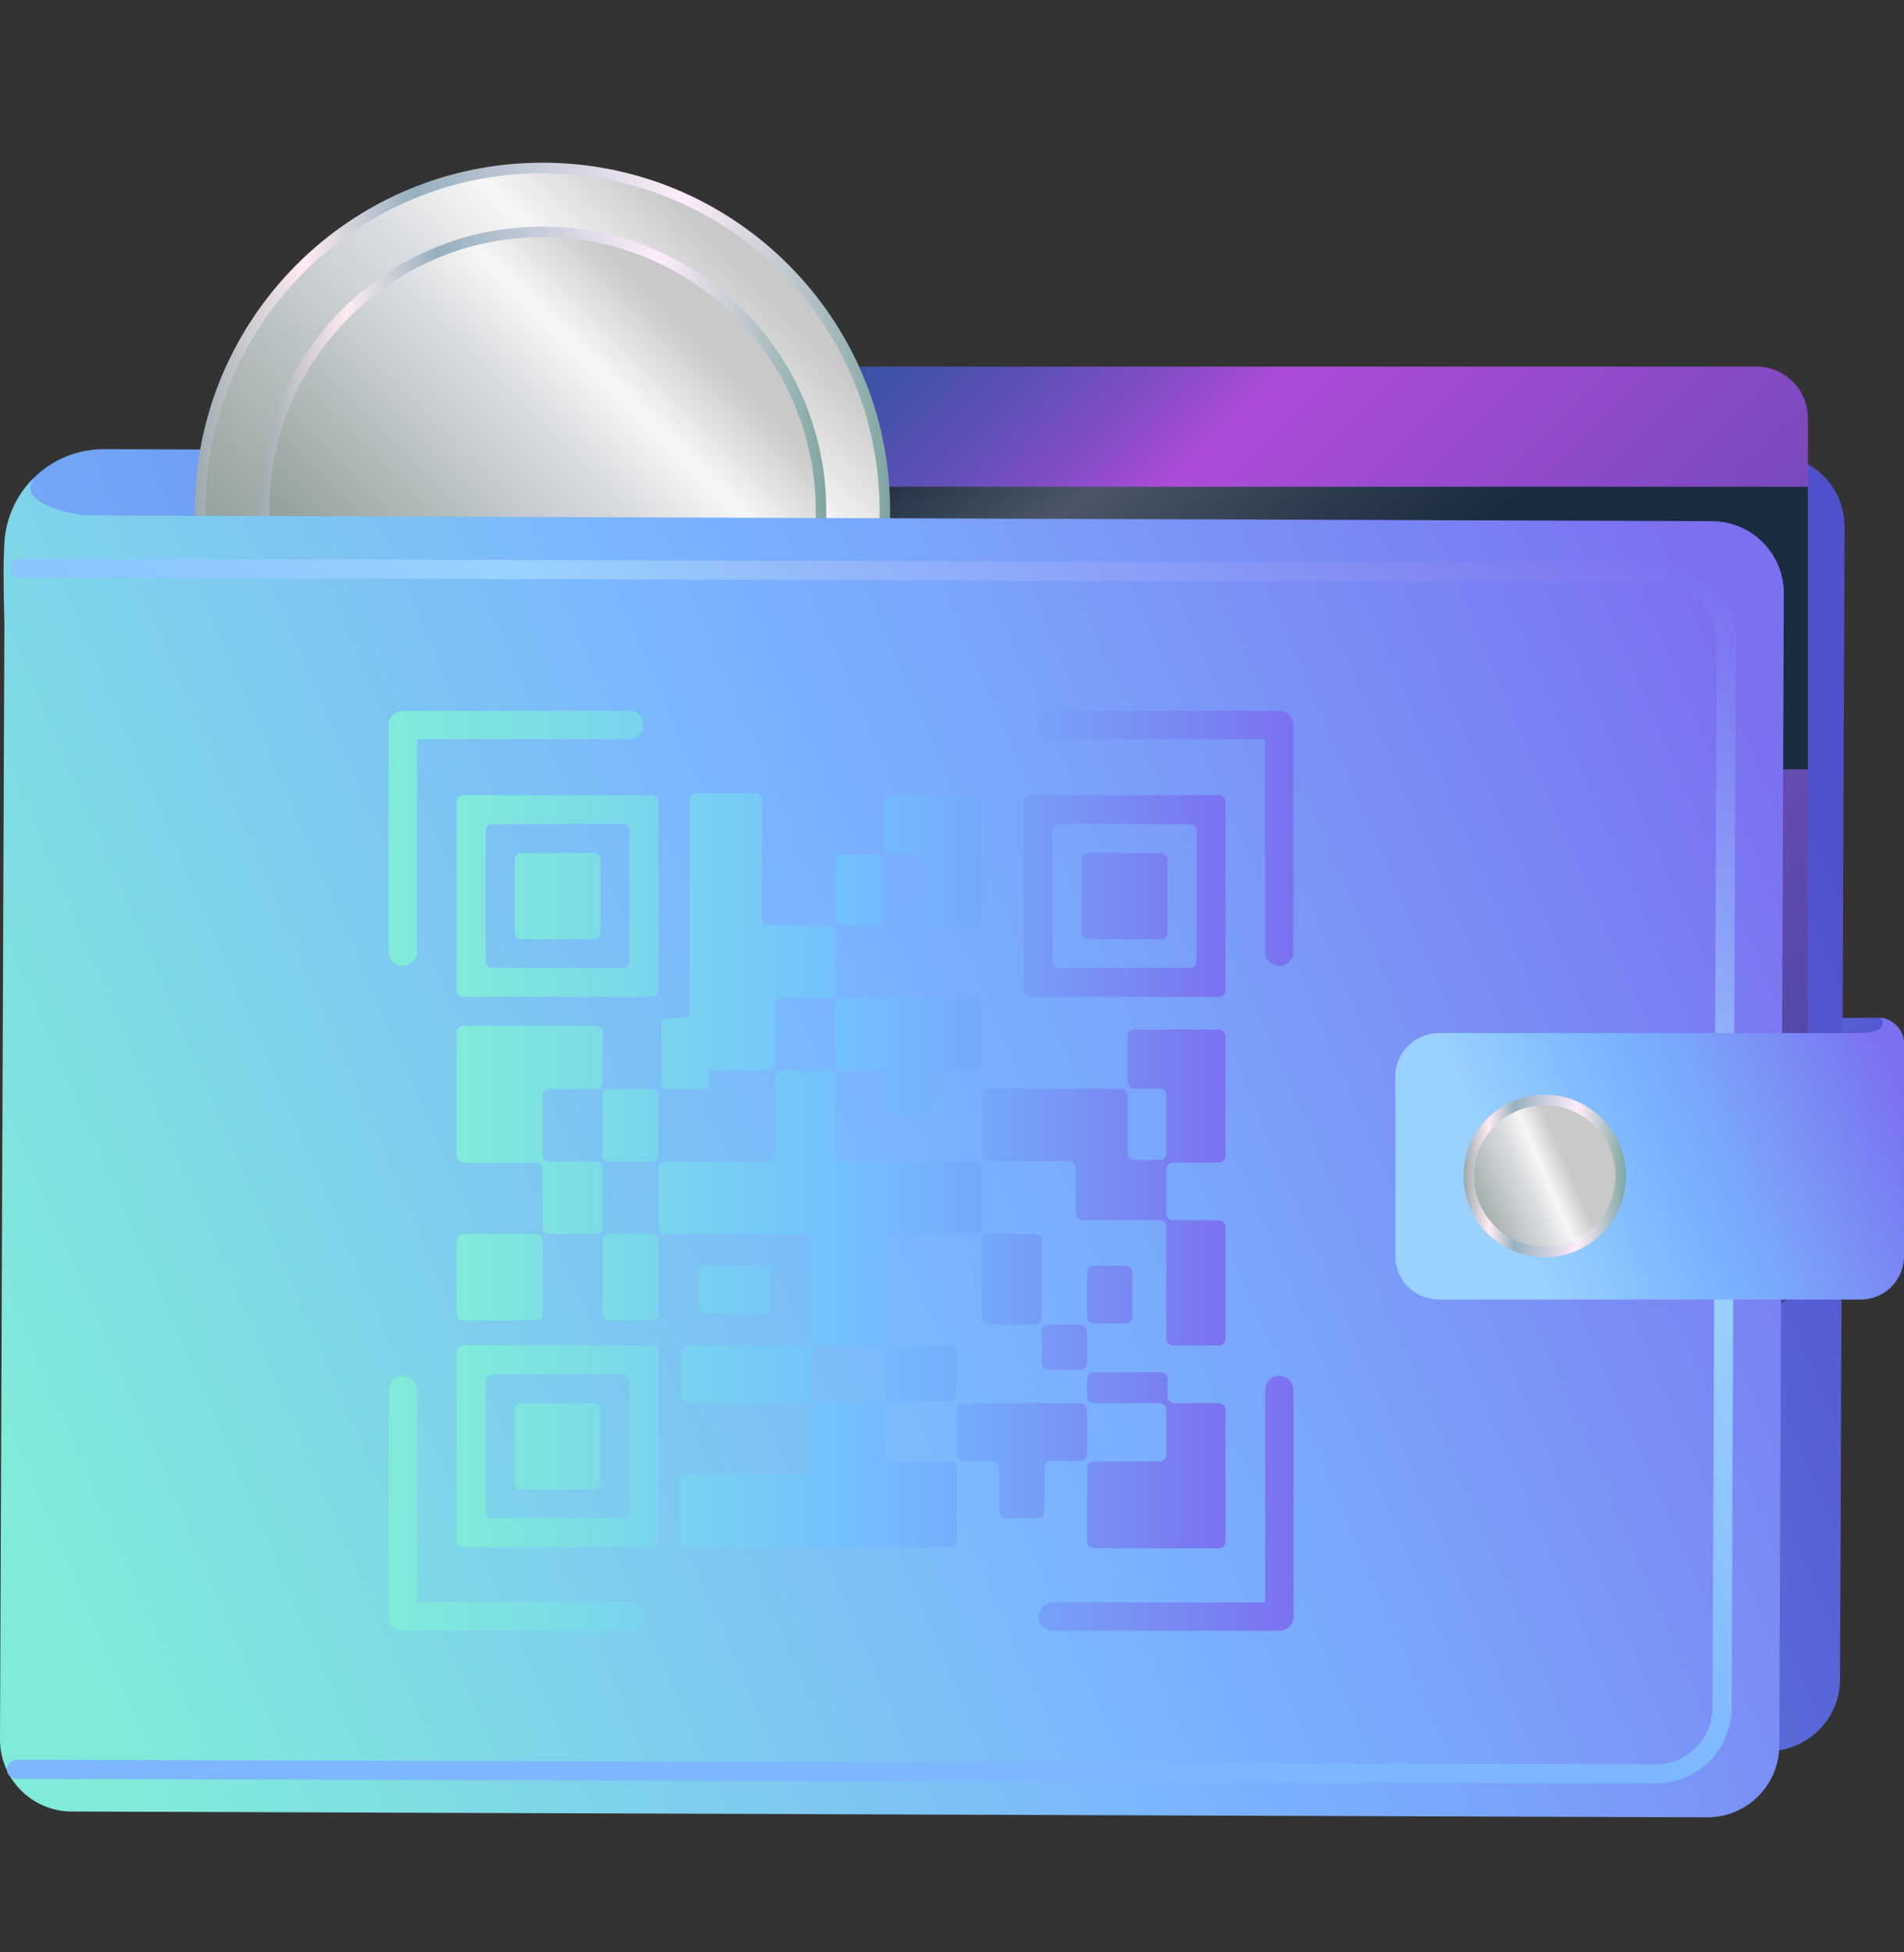 <svg width="40" height="41" viewBox="0 0 40 41" fill="none" xmlns="http://www.w3.org/2000/svg">
<rect x="0" y="0" width="40" height="41" fill="#333333" stroke="none"/>
<g clip-path="url(#clip0_32679_49214)">
<path d="M30.058 21.405L39.456 21.373C39.757 21.373 40 21.616 40 21.917C40 22.142 40 23.605 40 23.605C40.001 23.823 39.517 24 39.3 24L30.086 24.032C29.869 24.033 29.692 23.857 29.691 23.64L29.666 21.799C29.665 21.582 29.841 21.405 30.058 21.405Z" fill="url(#paint0_linear_32679_49214)"/>
<path d="M37.245 9.553L2.181 9.432C1.026 9.432 0.09 10.368 0.09 11.523C0.09 12.386 0.614 13.128 1.362 13.447L1.276 35.132C1.273 35.967 1.948 36.647 2.783 36.65L37.138 36.772C37.973 36.775 38.653 36.101 38.656 35.266L38.751 11.071C38.755 10.236 38.08 9.557 37.245 9.553Z" fill="url(#paint1_linear_32679_49214)"/>
<path d="M36.899 7.699H8.265C7.668 7.699 7.184 8.183 7.184 8.78V26.431C7.184 27.028 7.668 27.512 8.265 27.512H36.899C37.496 27.512 37.98 27.028 37.98 26.431V8.78C37.98 8.183 37.496 7.699 36.899 7.699Z" fill="url(#paint2_linear_32679_49214)"/>
<path d="M37.98 10.221H7.184V16.156H37.98V10.221Z" fill="url(#paint3_linear_32679_49214)"/>
<path d="M11.397 17.913C15.369 17.913 18.589 14.693 18.589 10.72C18.589 6.748 15.369 3.527 11.397 3.527C7.424 3.527 4.204 6.748 4.204 10.72C4.204 14.693 7.424 17.913 11.397 17.913Z" fill="url(#paint4_linear_32679_49214)" stroke="url(#paint5_linear_32679_49214)" stroke-width="0.221" stroke-miterlimit="10"/>
<path d="M11.396 16.571C14.628 16.571 17.248 13.952 17.248 10.72C17.248 7.489 14.628 4.869 11.396 4.869C8.165 4.869 5.546 7.489 5.546 10.72C5.546 13.952 8.165 16.571 11.396 16.571Z" fill="url(#paint6_linear_32679_49214)" stroke="url(#paint7_linear_32679_49214)" stroke-width="0.221" stroke-miterlimit="10"/>
<path d="M37.475 12.463C37.478 11.628 36.804 10.948 35.968 10.945L2.499 10.826C2.498 10.825 2.498 10.825 2.498 10.823H1.892C1.537 10.823 0.315 10.578 0.718 10.029C0.33 10.408 0.09 10.937 0.09 11.522C0.068 11.754 0.071 12.307 0.092 13.095L1.1878e-05 36.524C-0.003 37.359 0.671 38.039 1.506 38.042L35.862 38.164C36.695 38.167 37.373 37.496 37.379 36.664C37.38 36.664 37.38 36.664 37.38 36.664L37.475 12.463Z" fill="url(#paint8_linear_32679_49214)"/>
<path d="M0.424 11.932L34.885 12.028C35.651 12.031 36.269 12.661 36.266 13.435L36.178 35.856C36.175 36.63 35.551 37.255 34.786 37.252L0.347 37.156" stroke="url(#paint9_linear_32679_49214)" stroke-width="0.402" stroke-linecap="round" stroke-linejoin="round"/>
<path d="M39.999 22.593V21.915C39.999 21.677 39.841 21.489 39.634 21.401C39.574 21.376 39.501 21.373 39.501 21.373C39.501 21.373 39.771 21.674 39.069 21.695H30.223C30.223 21.695 30.223 21.695 30.222 21.695C30.175 21.695 30.129 21.7 30.084 21.707C30.076 21.708 30.068 21.709 30.06 21.711C30.016 21.719 29.973 21.73 29.932 21.744C29.926 21.746 29.92 21.748 29.914 21.75C29.826 21.782 29.744 21.827 29.672 21.883C29.67 21.884 29.668 21.885 29.667 21.886C29.453 22.053 29.314 22.312 29.314 22.605V26.38C29.314 26.883 29.721 27.29 30.224 27.29H39.09C39.593 27.29 40 26.883 40 26.38V22.605C40 22.601 39.999 22.597 39.999 22.593Z" fill="url(#paint10_linear_32679_49214)"/>
<path d="M32.451 26.291C33.332 26.291 34.047 25.576 34.047 24.695C34.047 23.814 33.332 23.1 32.451 23.1C31.57 23.1 30.856 23.814 30.856 24.695C30.856 25.576 31.57 26.291 32.451 26.291Z" fill="url(#paint11_linear_32679_49214)" stroke="url(#paint12_linear_32679_49214)" stroke-width="0.221" stroke-miterlimit="10"/>
<path d="M13.691 16.698H9.735C9.657 16.698 9.594 16.762 9.594 16.84V20.796C9.594 20.874 9.657 20.937 9.735 20.937H13.691C13.769 20.937 13.832 20.874 13.832 20.796V16.84C13.832 16.762 13.769 16.698 13.691 16.698ZM13.084 20.329H10.343C10.264 20.329 10.201 20.266 10.201 20.188V17.447C10.201 17.369 10.264 17.305 10.343 17.305H13.084C13.162 17.305 13.225 17.369 13.225 17.447V20.188C13.225 20.266 13.162 20.329 13.084 20.329ZM12.615 18.054V19.583C12.615 19.661 12.552 19.724 12.474 19.724H10.954C10.876 19.724 10.812 19.661 10.812 19.583V18.054C10.812 17.976 10.876 17.912 10.954 17.912H12.474C12.552 17.912 12.615 17.976 12.615 18.054ZM9.735 32.492H13.691C13.769 32.492 13.832 32.428 13.832 32.35V28.394C13.832 28.316 13.769 28.253 13.691 28.253H9.735C9.657 28.253 9.594 28.316 9.594 28.394V32.35C9.594 32.428 9.657 32.492 9.735 32.492ZM10.343 28.86H13.084C13.162 28.86 13.225 28.923 13.225 29.002V31.742C13.225 31.82 13.162 31.884 13.084 31.884H10.343C10.264 31.884 10.201 31.82 10.201 31.742V29.002C10.201 28.923 10.264 28.86 10.343 28.86ZM10.812 31.137V29.608C10.812 29.53 10.876 29.467 10.954 29.467H12.474C12.552 29.467 12.615 29.53 12.615 29.608V31.137C12.615 31.215 12.552 31.279 12.474 31.279H10.954C10.876 31.279 10.812 31.215 10.812 31.137ZM9.594 27.585V26.056C9.594 25.978 9.657 25.915 9.735 25.915H11.255C11.333 25.915 11.397 25.978 11.397 26.056V27.585C11.397 27.663 11.333 27.727 11.255 27.727H9.735C9.657 27.727 9.594 27.663 9.594 27.585ZM11.538 24.393H12.518C12.596 24.393 12.66 24.456 12.66 24.534V25.773C12.66 25.851 12.596 25.915 12.518 25.915H11.538C11.46 25.915 11.397 25.851 11.397 25.773V24.557C11.397 24.479 11.333 24.415 11.255 24.415H9.735C9.657 24.415 9.594 24.352 9.594 24.274V21.684C9.594 21.606 9.657 21.542 9.735 21.542H12.518C12.596 21.542 12.66 21.606 12.66 21.684V22.73C12.66 22.808 12.596 22.871 12.518 22.871H11.538C11.46 22.871 11.397 22.934 11.397 23.013V24.251C11.397 24.329 11.46 24.393 11.538 24.393ZM21.507 16.84V20.796C21.507 20.874 21.57 20.937 21.648 20.937H25.604C25.682 20.937 25.745 20.874 25.745 20.796V16.84C25.745 16.762 25.682 16.698 25.604 16.698H21.648C21.57 16.698 21.507 16.762 21.507 16.84ZM24.996 20.329H22.256C22.177 20.329 22.114 20.266 22.114 20.188V17.447C22.114 17.369 22.177 17.305 22.256 17.305H24.996C25.075 17.305 25.138 17.369 25.138 17.447V20.188C25.138 20.266 25.075 20.329 24.996 20.329ZM24.528 18.054V19.583C24.528 19.661 24.465 19.724 24.387 19.724H22.867C22.788 19.724 22.725 19.661 22.725 19.583V18.054C22.725 17.976 22.788 17.912 22.867 17.912H24.387C24.465 17.912 24.528 17.976 24.528 18.054ZM17.414 20.953H16.433C16.354 20.953 16.291 21.016 16.291 21.094V22.333C16.291 22.411 16.228 22.474 16.149 22.474H14.897V22.871H14.03C13.952 22.871 13.889 22.808 13.889 22.73V21.521C13.889 21.443 13.952 21.38 14.03 21.38H14.348C14.426 21.38 14.49 21.317 14.49 21.238V16.8C14.49 16.722 14.553 16.658 14.631 16.658H15.87C15.948 16.658 16.011 16.722 16.011 16.8V19.289C16.011 19.368 16.075 19.431 16.153 19.431H17.414C17.492 19.431 17.556 19.494 17.556 19.573V20.811C17.556 20.889 17.492 20.953 17.414 20.953ZM18.443 22.474H17.697C17.619 22.474 17.556 22.411 17.556 22.333V21.094C17.556 21.016 17.619 20.953 17.697 20.953H20.48C20.558 20.953 20.622 21.016 20.622 21.094V22.333C20.622 22.411 20.558 22.474 20.48 22.474H19.734C19.656 22.474 19.593 22.538 19.593 22.616V23.255C19.593 23.333 19.529 23.396 19.451 23.396H18.726C18.648 23.396 18.584 23.333 18.584 23.255V22.616C18.584 22.538 18.521 22.474 18.443 22.474ZM20.097 30.539V29.608C20.097 29.53 20.16 29.467 20.238 29.467H22.694C22.773 29.467 22.836 29.53 22.836 29.608V30.539C22.836 30.617 22.773 30.681 22.694 30.681H22.083C22.005 30.681 21.941 30.744 21.941 30.822V31.742C21.941 31.82 21.878 31.884 21.8 31.884H21.133C21.055 31.884 20.991 31.82 20.991 31.742V30.822C20.991 30.744 20.928 30.681 20.85 30.681H20.238C20.16 30.681 20.097 30.617 20.097 30.539ZM22.694 28.768H22.028C21.949 28.768 21.886 28.704 21.886 28.626V27.959C21.886 27.881 21.949 27.818 22.028 27.818H22.694C22.773 27.818 22.836 27.881 22.836 27.959V28.626C22.836 28.704 22.773 28.768 22.694 28.768ZM24.528 28.96V29.325C24.528 29.403 24.591 29.467 24.67 29.467H25.604C25.682 29.467 25.745 29.53 25.745 29.608V32.373C25.745 32.451 25.682 32.514 25.604 32.514H22.977C22.899 32.514 22.836 32.451 22.836 32.373V30.832C22.836 30.754 22.899 30.69 22.977 30.69H24.362C24.44 30.69 24.504 30.627 24.504 30.549V29.608C24.504 29.53 24.44 29.467 24.362 29.467H22.977C22.899 29.467 22.836 29.403 22.836 29.325V28.96C22.836 28.882 22.899 28.819 22.977 28.819H24.387C24.465 28.819 24.528 28.882 24.528 28.96ZM22.977 26.579H23.644C23.722 26.579 23.786 26.643 23.786 26.721V27.652C23.786 27.73 23.722 27.794 23.644 27.794H22.977C22.899 27.794 22.836 27.73 22.836 27.652V26.721C22.836 26.643 22.899 26.579 22.977 26.579ZM18.575 26.056V28.111C18.575 28.189 18.512 28.253 18.433 28.253H17.195C17.117 28.253 17.053 28.189 17.053 28.111V26.056C17.053 25.978 16.99 25.915 16.912 25.915H13.974C13.896 25.915 13.832 25.851 13.832 25.773V24.534C13.832 24.456 13.896 24.393 13.974 24.393H16.149C16.228 24.393 16.291 24.329 16.291 24.251V22.616C16.291 22.538 16.354 22.474 16.433 22.474H17.414C17.492 22.474 17.556 22.538 17.556 22.616V24.251C17.556 24.329 17.619 24.393 17.697 24.393H20.48C20.558 24.393 20.622 24.456 20.622 24.534V25.773C20.622 25.851 20.558 25.915 20.48 25.915H18.717C18.638 25.915 18.575 25.978 18.575 26.056ZM23.688 22.721V21.762C23.688 21.684 23.751 21.621 23.829 21.621H25.604C25.682 21.621 25.745 21.684 25.745 21.762V24.274C25.745 24.352 25.682 24.415 25.604 24.415H24.645C24.567 24.415 24.504 24.479 24.504 24.557V25.483C24.504 25.561 24.567 25.624 24.645 25.624H25.604C25.682 25.624 25.745 25.688 25.745 25.766V28.111C25.745 28.189 25.682 28.253 25.604 28.253H24.645C24.567 28.253 24.504 28.189 24.504 28.111V25.766C24.504 25.688 24.44 25.625 24.362 25.625H22.742C22.664 25.625 22.6 25.561 22.6 25.483V24.526C22.6 24.448 22.537 24.384 22.459 24.384H20.763C20.685 24.384 20.622 24.321 20.622 24.242V23.004C20.622 22.926 20.685 22.863 20.763 22.863H23.546C23.624 22.863 23.688 22.926 23.688 23.004V24.218C23.688 24.297 23.751 24.36 23.829 24.36H24.362C24.44 24.36 24.504 24.297 24.504 24.218V23.004C24.504 22.926 24.44 22.863 24.362 22.863H23.829C23.751 22.863 23.688 22.799 23.688 22.721ZM19.38 19.351V18.081C19.38 18.003 19.317 17.94 19.238 17.94H18.705C18.627 17.94 18.564 17.876 18.564 17.798V16.84C18.564 16.762 18.627 16.698 18.705 16.698H20.48C20.558 16.698 20.622 16.762 20.622 16.84V19.351C20.622 19.429 20.558 19.493 20.48 19.493H19.521C19.443 19.493 19.38 19.429 19.38 19.351ZM18.564 18.081V19.289C18.564 19.368 18.5 19.431 18.422 19.431H17.697C17.619 19.431 17.556 19.368 17.556 19.289V18.081C17.556 18.003 17.619 17.94 17.697 17.94H18.422C18.5 17.94 18.564 18.003 18.564 18.081ZM14.839 26.579H16.047C16.125 26.579 16.189 26.643 16.189 26.721V27.446C16.189 27.524 16.125 27.588 16.047 27.588H14.839C14.761 27.588 14.697 27.524 14.697 27.446V26.721C14.697 26.643 14.761 26.579 14.839 26.579ZM21.744 27.818H20.763C20.685 27.818 20.622 27.754 20.622 27.676V26.056C20.622 25.978 20.685 25.915 20.763 25.915H21.744C21.823 25.915 21.886 25.978 21.886 26.056V27.676C21.886 27.754 21.823 27.818 21.744 27.818ZM19.955 29.426H18.726C18.648 29.426 18.584 29.362 18.584 29.284V28.394C18.584 28.316 18.648 28.253 18.726 28.253H19.955C20.033 28.253 20.097 28.316 20.097 28.394V29.284C20.097 29.362 20.033 29.426 19.955 29.426ZM13.691 24.393H12.801C12.723 24.393 12.66 24.329 12.66 24.251V23.013C12.66 22.934 12.723 22.871 12.801 22.871H13.691C13.769 22.871 13.832 22.934 13.832 23.013V24.251C13.832 24.329 13.769 24.393 13.691 24.393ZM12.66 27.585V26.056C12.66 25.978 12.723 25.915 12.801 25.915H13.691C13.769 25.915 13.832 25.978 13.832 26.056V27.585C13.832 27.663 13.769 27.727 13.691 27.727H12.801C12.723 27.727 12.66 27.663 12.66 27.585ZM18.575 29.567V30.549C18.575 30.627 18.638 30.69 18.717 30.69H19.955C20.033 30.69 20.097 30.754 20.097 30.832V32.35C20.097 32.428 20.033 32.492 19.955 32.492H14.422C14.344 32.492 14.28 32.428 14.28 32.35V31.112C14.28 31.034 14.344 30.97 14.422 30.97H16.912C16.99 30.97 17.053 30.907 17.053 30.828V29.608C17.053 29.53 16.99 29.467 16.912 29.467H14.456C14.377 29.467 14.314 29.403 14.314 29.325V28.394C14.314 28.316 14.377 28.253 14.456 28.253H16.912C16.99 28.253 17.053 28.316 17.053 28.394V29.284C17.053 29.362 17.117 29.426 17.195 29.426H18.433C18.512 29.426 18.575 29.489 18.575 29.567Z" fill="url(#paint13_linear_32679_49214)"/>
<path d="M26.876 29.19V33.949H22.117M8.463 29.19V33.949H13.222M26.876 19.985V15.227H22.117M13.222 15.227H8.463V19.985" stroke="url(#paint14_linear_32679_49214)" stroke-width="0.595" stroke-linecap="round" stroke-linejoin="round"/>
</g>
<defs>
<linearGradient id="paint0_linear_32679_49214" x1="39.019" y1="24.514" x2="30.51" y2="20.873" gradientUnits="userSpaceOnUse">
<stop offset="0.022" stop-color="#5150CC"/>
<stop offset="0.418" stop-color="#647EE3"/>
<stop offset="0.801" stop-color="#73A5F7"/>
<stop offset="1" stop-color="#7AB4FF"/>
</linearGradient>
<linearGradient id="paint1_linear_32679_49214" x1="1.852" y1="30.698" x2="38.496" y2="15.016" gradientUnits="userSpaceOnUse">
<stop stop-color="#7AB4FF"/>
<stop offset="0.199" stop-color="#73A5F7"/>
<stop offset="0.582" stop-color="#647EE3"/>
<stop offset="0.978" stop-color="#5150CC"/>
</linearGradient>
<linearGradient id="paint2_linear_32679_49214" x1="10.246" y1="5.27" x2="34.918" y2="29.941" gradientUnits="userSpaceOnUse">
<stop offset="0.068" stop-color="#26549D"/>
<stop offset="0.129" stop-color="#29539E"/>
<stop offset="0.184" stop-color="#3453A3"/>
<stop offset="0.237" stop-color="#4651AB"/>
<stop offset="0.288" stop-color="#6050B7"/>
<stop offset="0.337" stop-color="#814DC6"/>
<stop offset="0.386" stop-color="#A94BD8"/>
<stop offset="0.391" stop-color="#AE4BDB"/>
<stop offset="0.669" stop-color="#774ABC"/>
<stop offset="0.884" stop-color="#544AA8"/>
<stop offset="1" stop-color="#474AA1"/>
</linearGradient>
<linearGradient id="paint3_linear_32679_49214" x1="32.632" y1="26.235" x2="19.311" y2="8.942" gradientUnits="userSpaceOnUse">
<stop offset="0.016" stop-color="#1B2B40"/>
<stop offset="0.515" stop-color="#1B2B40"/>
<stop offset="0.596" stop-color="#1B2B40"/>
<stop offset="0.711" stop-color="#2E3C4F"/>
<stop offset="0.849" stop-color="#4B5766"/>
<stop offset="1" stop-color="#1B2B40"/>
</linearGradient>
<linearGradient id="paint4_linear_32679_49214" x1="6.311" y1="15.806" x2="16.483" y2="5.634" gradientUnits="userSpaceOnUse">
<stop offset="0.001" stop-color="#87968C"/>
<stop offset="0.148" stop-color="#96A39C"/>
<stop offset="0.435" stop-color="#BEC5C7"/>
<stop offset="0.526" stop-color="#CDD1D6"/>
<stop offset="0.612" stop-color="#D7DADE"/>
<stop offset="0.763" stop-color="#F4F4F4"/>
<stop offset="0.776" stop-color="#F7F7F7"/>
<stop offset="0.954" stop-color="#C9C9C9"/>
</linearGradient>
<linearGradient id="paint5_linear_32679_49214" x1="4.106" y1="10.72" x2="18.687" y2="10.72" gradientUnits="userSpaceOnUse">
<stop stop-color="#9DABB0"/>
<stop offset="0.155" stop-color="#FFEBF1"/>
<stop offset="0.313" stop-color="#97B0BD"/>
<stop offset="0.705" stop-color="#FFEDFC"/>
<stop offset="1" stop-color="#80A6A2"/>
</linearGradient>
<linearGradient id="paint6_linear_32679_49214" x1="7.53" y1="14.586" x2="15.169" y2="6.947" gradientUnits="userSpaceOnUse">
<stop offset="0.001" stop-color="#87968C"/>
<stop offset="0.148" stop-color="#96A39C"/>
<stop offset="0.435" stop-color="#BEC5C7"/>
<stop offset="0.526" stop-color="#CDD1D6"/>
<stop offset="0.612" stop-color="#D7DADE"/>
<stop offset="0.763" stop-color="#F4F4F4"/>
<stop offset="0.776" stop-color="#F7F7F7"/>
<stop offset="0.954" stop-color="#C9C9C9"/>
</linearGradient>
<linearGradient id="paint7_linear_32679_49214" x1="5.447" y1="10.72" x2="17.346" y2="10.72" gradientUnits="userSpaceOnUse">
<stop stop-color="#9DABB0"/>
<stop offset="0.155" stop-color="#FFEBF1"/>
<stop offset="0.313" stop-color="#97B0BD"/>
<stop offset="0.705" stop-color="#FFEDFC"/>
<stop offset="1" stop-color="#80A6A2"/>
</linearGradient>
<linearGradient id="paint8_linear_32679_49214" x1="0.466" y1="31.876" x2="37.076" y2="16.039" gradientUnits="userSpaceOnUse">
<stop stop-color="#81EBD9"/>
<stop offset="0.504" stop-color="#7AB4FF"/>
<stop offset="0.645" stop-color="#7AA5FB"/>
<stop offset="0.914" stop-color="#7A7EF3"/>
<stop offset="1" stop-color="#7B71F0"/>
</linearGradient>
<linearGradient id="paint9_linear_32679_49214" x1="8.061" y1="41.816" x2="27.846" y2="7.548" gradientUnits="userSpaceOnUse">
<stop offset="0.441" stop-color="#7DB7FF"/>
<stop offset="0.691" stop-color="#9AD1FF"/>
<stop offset="1" stop-color="#7B71F0"/>
</linearGradient>
<linearGradient id="paint10_linear_32679_49214" x1="29.975" y1="26.497" x2="39.678" y2="22.344" gradientUnits="userSpaceOnUse">
<stop offset="0.192" stop-color="#9AD1FF"/>
<stop offset="0.504" stop-color="#7AB4FF"/>
<stop offset="0.645" stop-color="#7AA5FB"/>
<stop offset="0.914" stop-color="#7A7EF3"/>
<stop offset="1" stop-color="#7B71F0"/>
</linearGradient>
<linearGradient id="paint11_linear_32679_49214" x1="30.404" y1="25.581" x2="33.048" y2="24.437" gradientUnits="userSpaceOnUse">
<stop offset="0.001" stop-color="#87968C"/>
<stop offset="0.148" stop-color="#96A39C"/>
<stop offset="0.435" stop-color="#BEC5C7"/>
<stop offset="0.526" stop-color="#CDD1D6"/>
<stop offset="0.612" stop-color="#D7DADE"/>
<stop offset="0.763" stop-color="#F4F4F4"/>
<stop offset="0.776" stop-color="#F7F7F7"/>
<stop offset="0.954" stop-color="#C9C9C9"/>
</linearGradient>
<linearGradient id="paint12_linear_32679_49214" x1="30.758" y1="24.695" x2="34.145" y2="24.695" gradientUnits="userSpaceOnUse">
<stop stop-color="#9DABB0"/>
<stop offset="0.155" stop-color="#FFEBF1"/>
<stop offset="0.313" stop-color="#97B0BD"/>
<stop offset="0.705" stop-color="#FFEDFC"/>
<stop offset="1" stop-color="#80A6A2"/>
</linearGradient>
<linearGradient id="paint13_linear_32679_49214" x1="9.594" y1="24.586" x2="25.745" y2="24.586" gradientUnits="userSpaceOnUse">
<stop stop-color="#81EBD9"/>
<stop offset="0.504" stop-color="#73C0FF"/>
<stop offset="0.627" stop-color="#74B1FC"/>
<stop offset="0.862" stop-color="#788AF4"/>
<stop offset="1" stop-color="#7B71F0"/>
</linearGradient>
<linearGradient id="paint14_linear_32679_49214" x1="8.199" y1="0.846" x2="27.14" y2="0.846" gradientUnits="userSpaceOnUse">
<stop stop-color="#81EBD9"/>
<stop offset="0.504" stop-color="#73C0FF"/>
<stop offset="0.627" stop-color="#74B1FC"/>
<stop offset="0.862" stop-color="#788AF4"/>
<stop offset="1" stop-color="#7B71F0"/>
</linearGradient>
<clipPath id="clip0_32679_49214">
<rect width="40" height="40" fill="white" transform="translate(0 0.846)"/>
</clipPath>
</defs>
</svg>
